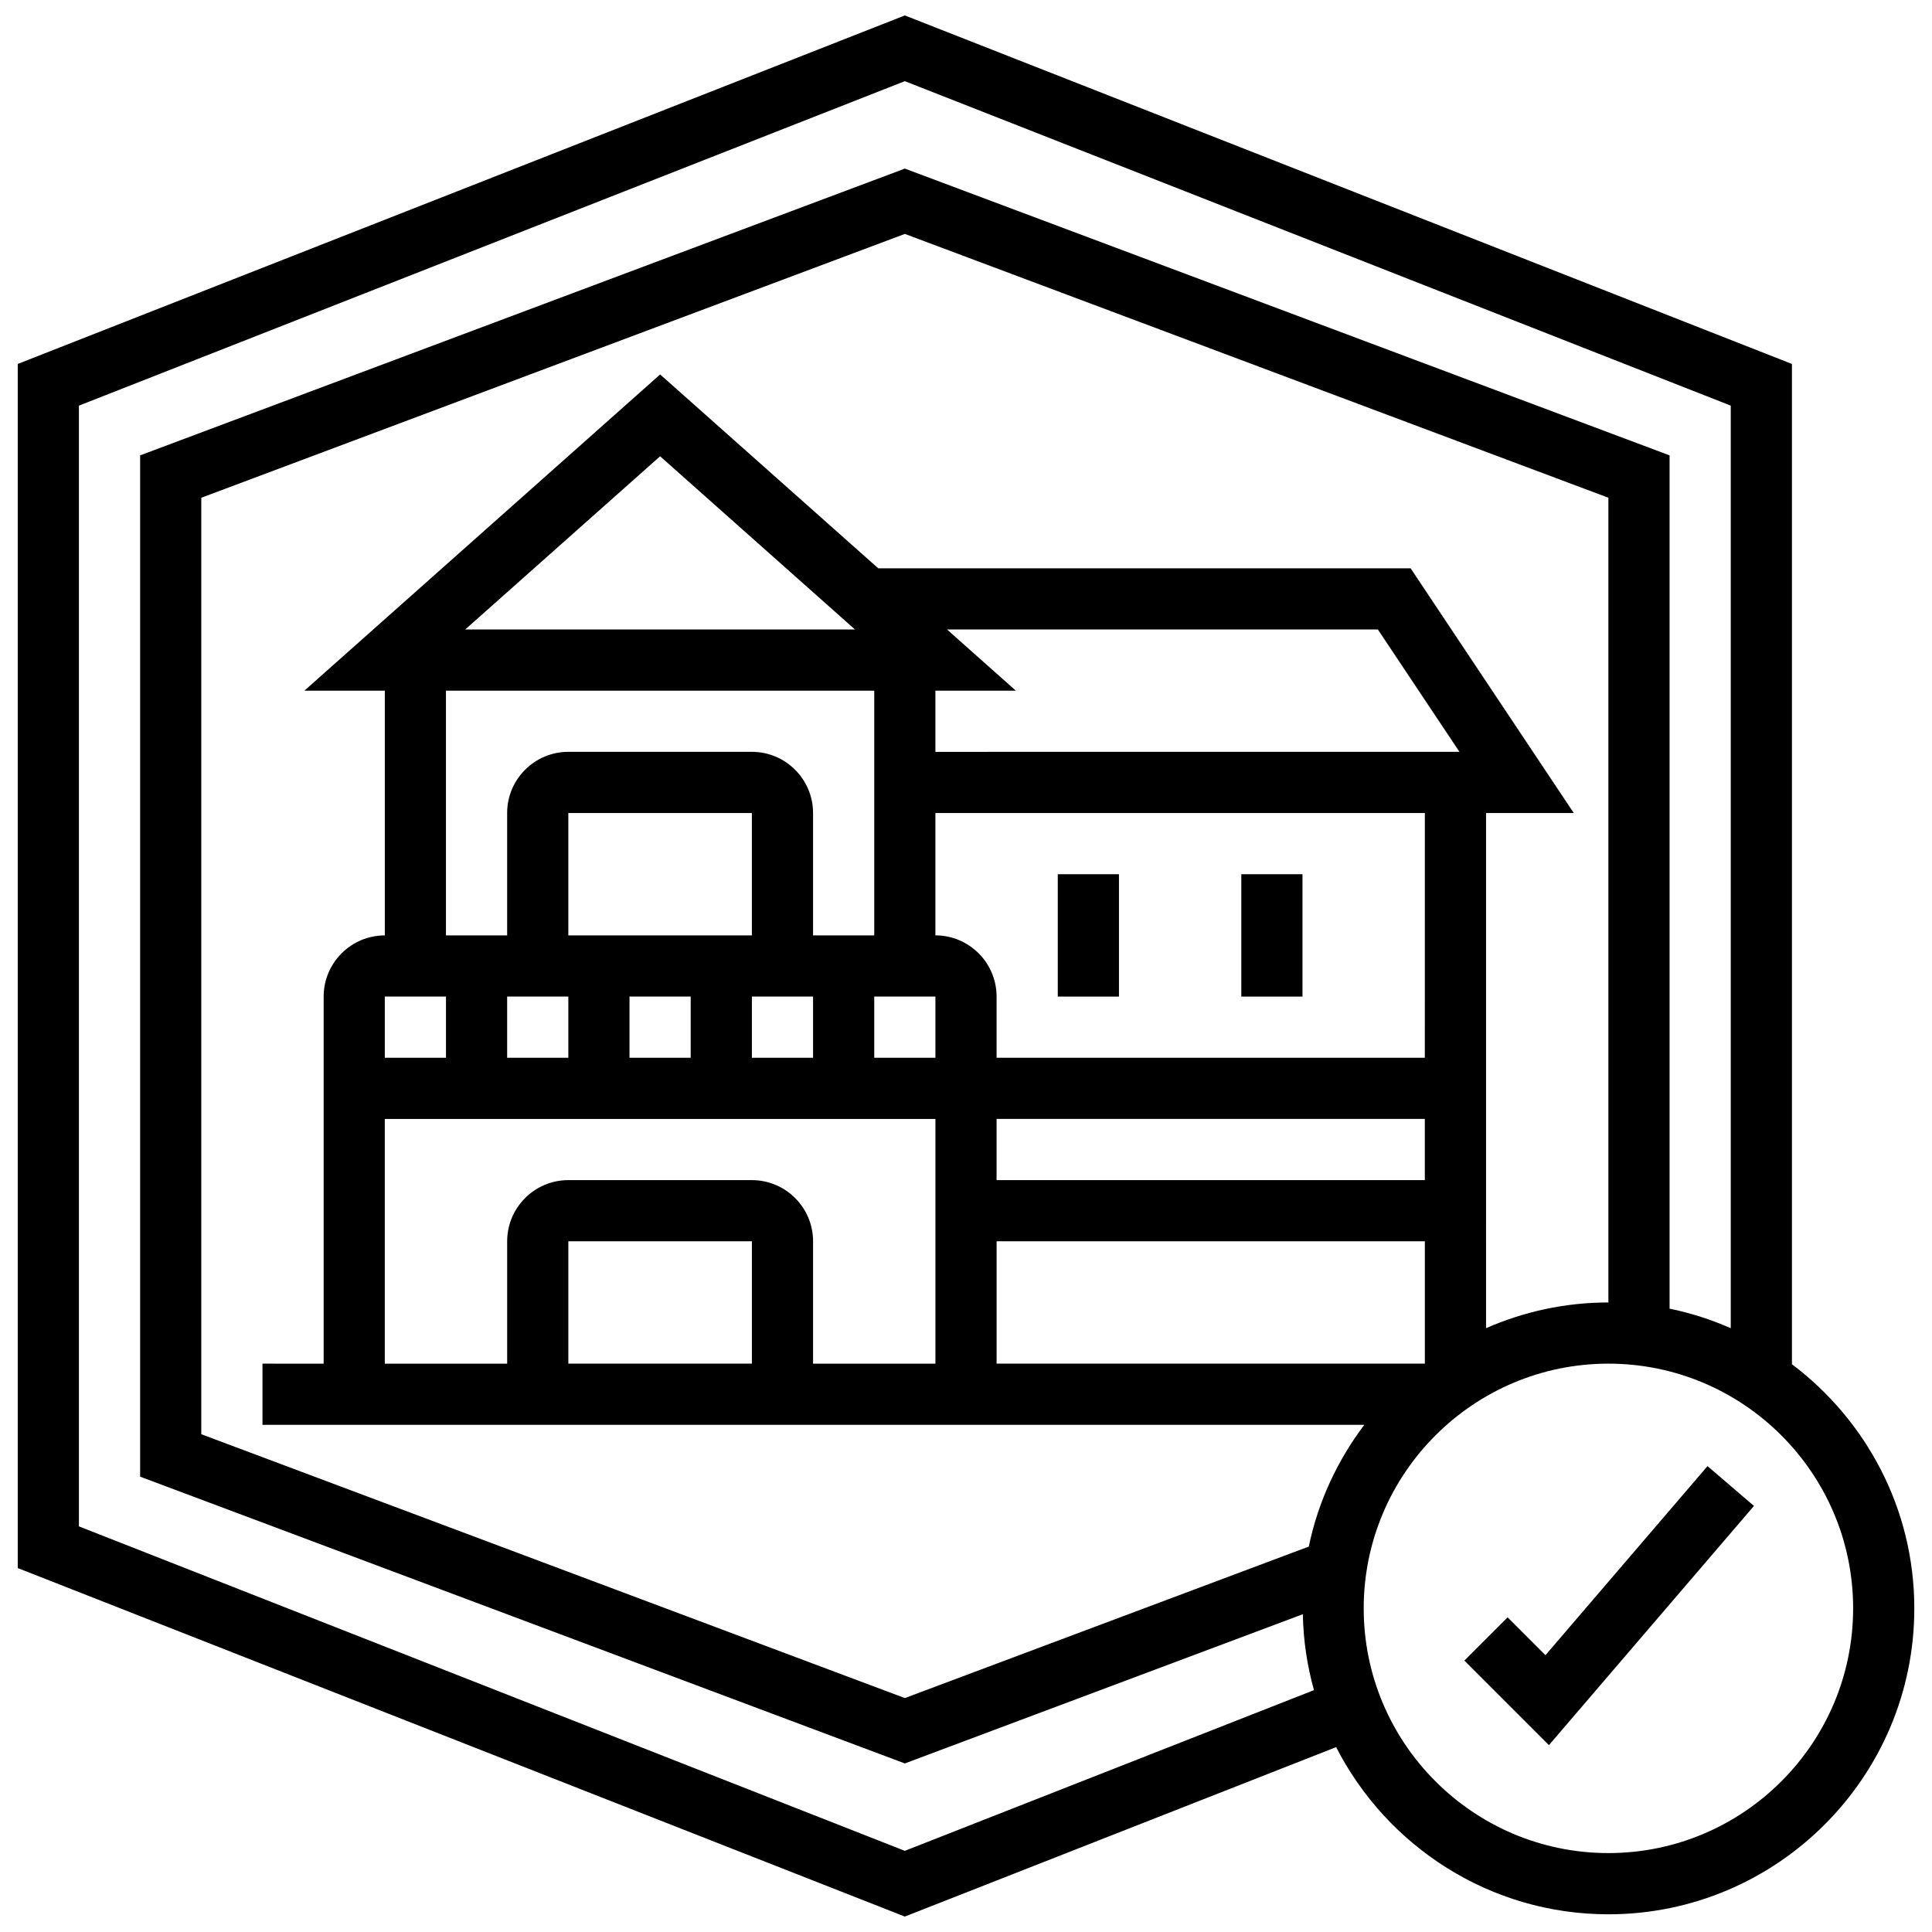 <?xml version="1.0" encoding="UTF-8"?>
<!-- Uploaded to: ICON Repo, www.svgrepo.com, Generator: ICON Repo Mixer Tools -->
<svg width="800px" height="800px" version="1.1" viewBox="144 144 512 512" xmlns="http://www.w3.org/2000/svg">
 <defs>
  <clipPath id="a">
   <path d="m148.09 148.09h503.81v503.81h-503.81z"/>
  </clipPath>
 </defs>
 <g clip-path="url(#a)">
  <path d="m618.88 505.54v-265.09l-235.09-92.359-235.09 92.359v319.1l235.09 92.359 114.3-44.902c13.434 26.25 40.703 44.301 72.156 44.301 44.699 0 81.066-36.367 81.066-81.066 0-26.445-12.785-49.898-32.43-64.707zm-235.09 128.95-218.88-85.988v-297l218.88-85.992 218.88 85.988v244.49c-5.156-2.262-10.57-4.027-16.215-5.18v-226.13l-202.66-76-202.66 76v270.65l202.66 76 105.47-39.543c0.129 6.965 1.16 13.691 2.949 20.121zm-40.531-129.11h-48.641v-32.426h48.641zm0-48.637h-48.641c-8.941 0-16.215 7.273-16.215 16.215v32.426h-32.426v-64.852h145.92v64.852h-32.426v-32.426c0-8.945-7.269-16.215-16.211-16.215zm32.426-129.71v64.852h-16.215v-32.426c0-8.941-7.273-16.215-16.215-16.215h-48.641c-8.941 0-16.215 7.273-16.215 16.215v32.426h-16.215v-64.852zm-108.39-16.215 51.641-45.898 51.641 45.898zm140.81 129.71h113.49v16.215h-113.49zm113.49-16.215h-113.49v-16.215c0-8.941-7.273-16.215-16.215-16.215v-32.426h129.71zm-178.34-32.426h-48.641v-32.426h48.641zm-48.641 16.215v16.215h-16.215v-16.215zm16.211 0h16.215v16.215h-16.215zm32.43 0h16.215v16.215h-16.215zm32.426 0h16.215v16.215h-16.215zm16.211-64.852v-16.215h21.32l-18.238-16.215h114.18l21.621 32.426zm-129.7 64.852v16.215h-16.215v-16.215zm145.92 64.852h113.49v32.426h-113.49zm129.71-113.49h23.25l-43.234-64.852h-141.09l-57.801-51.379-94.281 83.805h21.32v64.852c-8.941 0-16.215 7.273-16.215 16.215v97.281l-16.211-0.004v16.215h291.99c-7.086 9.395-12.242 20.332-14.707 32.266l-107.05 40.145-186.45-69.922v-248.18l186.45-69.918 186.45 69.918v213.26c-11.527 0-22.488 2.457-32.426 6.816zm32.426 275.62c-35.758 0-64.852-29.094-64.852-64.852 0-35.758 29.094-64.852 64.852-64.852 35.758 0 64.852 29.094 64.852 64.852 0 35.758-29.094 64.852-64.852 64.852z"/>
 </g>
 <path d="m553.56 582.64-10.02-10.027-11.465 11.461 22.406 22.406 54.332-63.391-12.305-10.555z"/>
 <path d="m424.32 375.68h16.215v32.426h-16.215z"/>
 <path d="m472.96 375.68h16.215v32.426h-16.215z"/>
</svg>